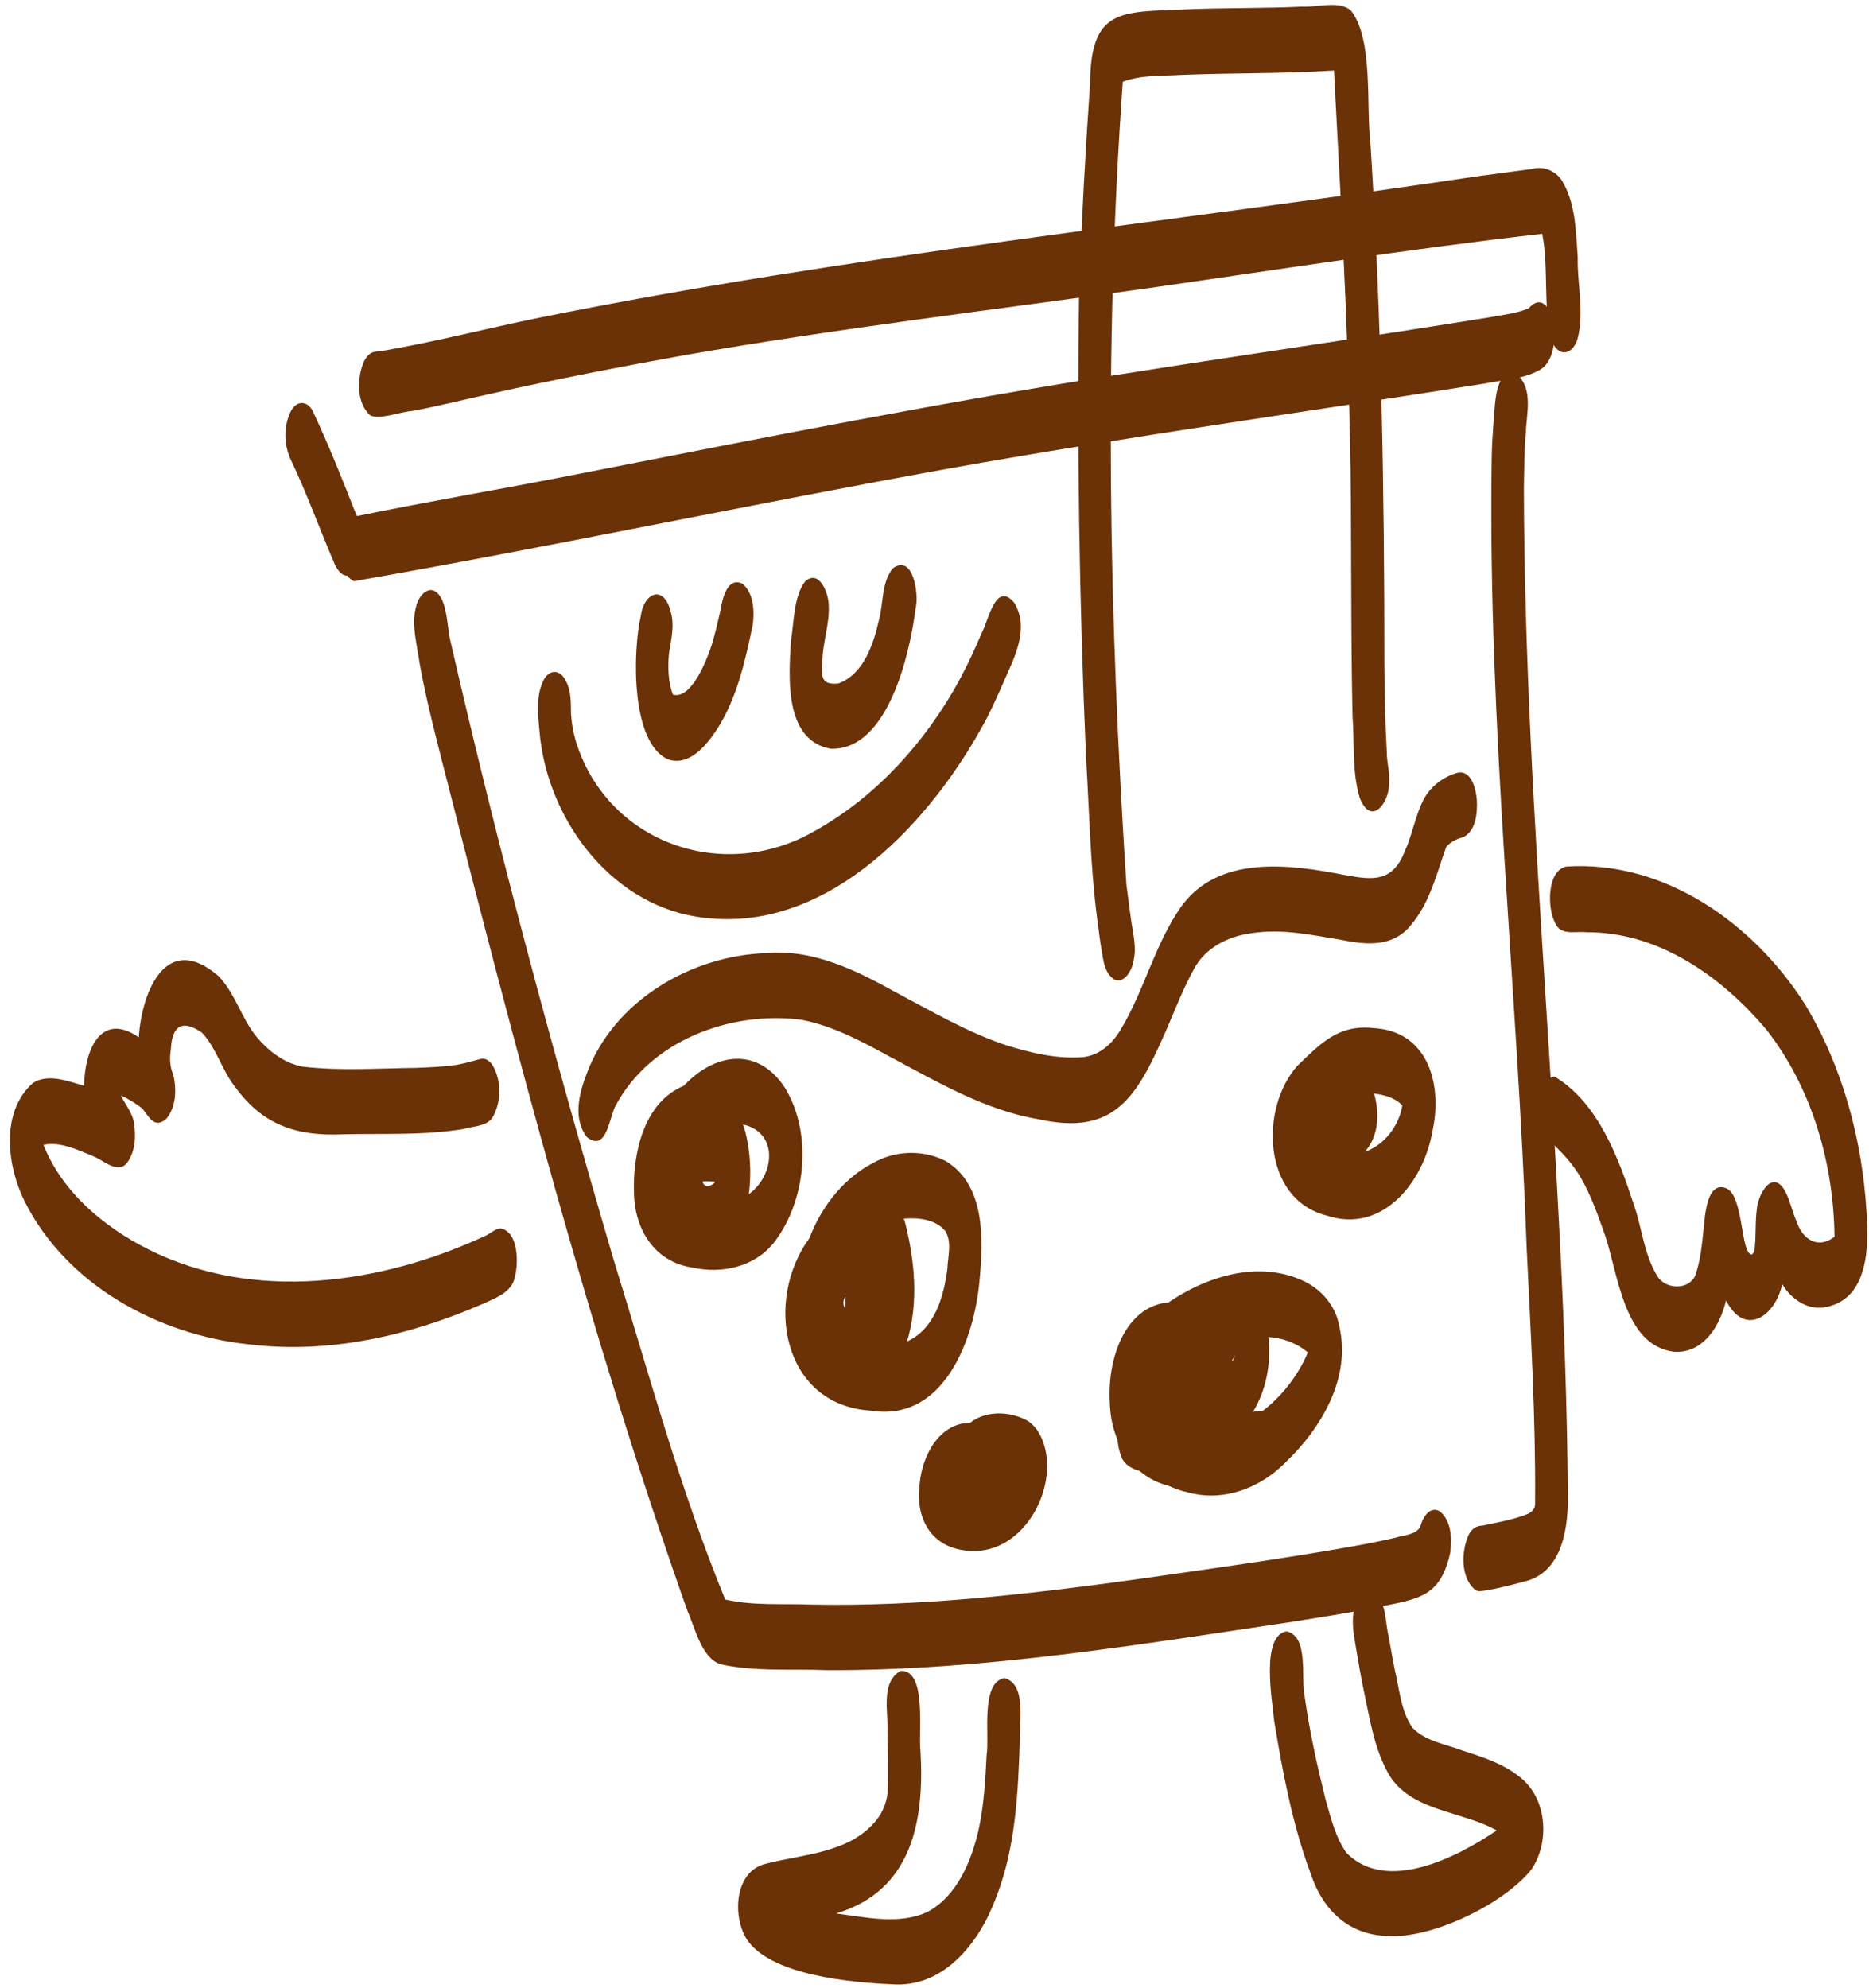 <?xml version="1.0" encoding="UTF-8" standalone="no"?><svg xmlns="http://www.w3.org/2000/svg" xmlns:xlink="http://www.w3.org/1999/xlink" fill="#6b3107" height="520.6" preserveAspectRatio="xMidYMid meet" version="1" viewBox="-2.6 -1.3 489.4 520.6" width="489.4" zoomAndPan="magnify"><g id="change1_1"><path d="M90.093,150.876c-4.924-2.18-4.76-14.792,0-16.891c19.734-4.065,39.616-7.379,59.378-11.31 c47.644-9.347,95.283-18.814,143.268-26.267c31.675-5.004,63.424-9.554,95.078-14.688 c3.322-0.613,6.747-0.972,9.883-2.288c6.164-7.143,9.954,11.943,2.963,16.089c-4.346,2.493-9.58,2.591-14.393,3.588 c-46.74,7.452-93.643,13.901-140.239,22.236C193.996,130.726,142.083,141.776,90.093,150.876z"/></g><g id="change1_2"><path d="M94.384,107.488c-3.751-3.312-3.53-9.909-1.672-14.173c0.39-0.818,0.947-1.527,1.673-2.07 c0.992-0.64,2.263-0.459,3.381-0.712c13.725-2.359,27.211-5.879,40.856-8.648 c81.251-16.423,163.887-24.796,245.829-37.052c4.698-0.642,9.398-1.266,14.101-1.879 c2.921-0.844,6.04,0.397,7.751,2.89c3.711,5.981,3.731,13.43,4.228,20.253 c-0.163,7.096,1.789,14.489-0.071,21.418c-1.528,4.633-5.387,4.539-6.907,0 c-2.113-8.973-0.588-18.53-2.315-27.602c-34.865,3.994-69.768,9.472-104.577,14.441 c-39.979,5.579-80.078,10.383-119.855,17.315c-16.991,3.073-33.942,6.34-50.794,10.104 c-6.943,1.505-13.83,3.284-20.822,4.549C101.986,106.568,97.123,108.596,94.384,107.488z"/></g><g id="change1_3"><path d="M85.247,146.881c-4.056-9.323-7.424-18.926-11.84-28.098c-1.645-3.766-1.755-8.352,0-12.101 c1.415-3.241,4.644-3.3,6.051-0c3.97,8.467,7.433,17.142,10.848,25.841c1.228,2.633,2.355,5.34,2.246,8.308 C93.013,145.08,89.083,153.739,85.247,146.881z"/></g><g id="change1_4"><path d="M288.302,254.476c-1.258-1.274-1.792-3.189-2.095-4.897c-0.647-3.438-1.056-6.908-1.519-10.374 c-1.834-14.07-2.058-28.309-2.919-42.464c-1.776-40.76-2.404-81.687-1.8-122.468 c0.704-19.082,1.615-35.477,2.877-53.916c0.178-19.346,7.992-18.506,24.454-19.181 c10.353-0.469,20.725-0.247,31.078-0.73c3.883,0.264,9.966-1.776,12.885,1.16 c5.825,7.75,3.79,24.868,5,34.738c2.86,45.294,3.641,90.664,3.639,136.04 c0.033,7.755,0.195,15.512,0.637,23.255c-0.044,2.797,0.93,5.525,0.595,8.325 c-0.005,4.976-4.711,11.22-7.676,3.666c-2.073-6.844-1.363-14.228-1.886-21.302 c-0.367-16.174-0.33-32.357-0.404-48.535c-0.045-40.258-2.334-80.448-4.467-120.635 c-13.426,0.871-26.899,0.605-40.34,1.166c-4.997,0.3-10.203-0.011-14.96,1.779 c-4.99,69.961-3.585,140.262,0.947,210.216c0.418,3.161,0.838,6.322,1.256,9.483 c0.539,3.636,1.552,7.361,0.464,11.003C293.655,253.374,290.952,257.2,288.302,254.476z"/></g><g id="change1_5"><path d="M214.204,436.009c-9.352-0.384-18.95,0.47-28.14-1.544c-5-1.648-6.667-9.603-8.668-14.007 c-25.732-72.734-45.131-147.511-64.187-222.214c-2.415-9.53-4.883-19.05-6.415-28.77 c-0.597-3.852-1.52-7.812-0.503-11.671c0.713-3.702,4.37-7.054,6.827-2.119c1.565,3.48,1.376,7.48,2.295,11.156 c12.438,54.185,26.918,107.993,42.56,161.354c9.295,29.899,17.413,60.32,29.323,89.31 c7.309,1.693,15.038,1.031,22.507,1.332c28.381,0.554,56.637-2.671,84.707-6.546 c19.104-2.725,38.233-5.351,57.235-8.727c3.715-0.663,7.413-1.396,11.089-2.246 c2.212-0.729,5.162-0.63,6.467-2.844c0.527-2.26,2.455-5.629,5.127-4.045c3.049,2.495,3.183,7.206,2.708,10.826 c-2.471,11.249-7.85,12.033-17.814,14.018c-7.59,1.568-15.953,2.85-23.056,3.996 C295.81,429.276,255.213,436.126,214.204,436.009z"/></g><g id="change1_6"><path d="M383.574,414.912c-3.717-3.287-3.554-9.925-1.672-14.172c0.678-1.583,2.019-2.588,3.742-2.596 c3.933-0.834,7.987-1.519,11.732-3.015c1.182-0.541,2.063-1.389,1.984-2.775c0.192-22.282-1.143-44.533-2.194-66.781 c-2.461-68.347-10.101-136.548-9.187-204.979c-0.008-4.242,0.269-8.472,0.61-12.7 c0.323-3.918,0.52-13.216,5.99-11.203c4.389,3.843,2.515,10.332,2.35,15.419 c-0.443,4.778-0.392,9.578-0.5,14.371c0.183,87.713,10.81,175.121,11.504,262.849 c0.226,8.902-1.19,21.196-11.541,23.515c-3.776,0.995-7.584,2.017-11.465,2.503 C384.433,415.338,383.982,415.193,383.574,414.912z"/></g><g id="change1_7"><path d="M151.189,296.55c-3.868-4.795-2.18-11.548-0.143-16.784c7.105-19.008,27.269-30.875,47.077-31.508 c12.247-1.081,23.512,4.526,33.917,10.303c9.41,4.989,18.683,10.438,28.828,13.822 c6.496,2.002,13.38,3.679,20.215,3.103c4.442-0.533,7.825-3.759,9.955-7.516 c6.071-10.194,8.799-22.147,15.649-31.88c9.874-13.745,28.747-11.05,43.223-8.206 c7.297,1.339,12.175,1.654,15.326-6.256c2.005-4.395,2.72-9.277,4.926-13.575c1.865-3.49,5.21-6.047,9.024-7.056 c3.596-0.563,4.667,4.337,4.917,7.058c0.197,3.348-0.164,8.15-3.529,9.834c-1.678,0.442-3.332,1.206-4.48,2.542 c-2.499,6.972-4.245,14.529-9.139,20.355c-4.662,5.934-11.562,5.378-18.207,4.028 c-8.162-1.335-15.624-3.036-23.78-1.751c-6.101,0.843-12.023,3.826-14.979,9.443 c-3.253,5.93-5.535,12.329-8.347,18.471c-7.013,15.727-13.206,24.968-32.054,20.822 c-14.08-2.317-26.527-9.704-38.958-16.296c-7.462-4.078-15.095-8.226-23.538-9.814 c-18.531-2.343-39.486,5.519-48.513,22.562C156.897,291.252,156.322,300.32,151.189,296.55z"/></g><g id="change1_8"><path d="M344.624,316.921c-16.624-4.278-17.422-27.958-7.537-39.133c5.966-5.746,10.721-10.877,19.822-9.914 c14.443,0.705,18.252,14.765,15.596,26.918C370.256,308.081,359.463,321.965,344.624,316.921z M357.554,295.025 c-0.432,1.555-1.049,2.992-2.008,4.293c-0.234,0.317-0.466,0.635-0.701,0.951c5.114-1.772,8.915-6.861,9.753-12.138 c-1.897-2.021-4.731-2.753-7.394-3.106C358.133,288.351,358.399,291.691,357.554,295.025z"/></g><g id="change1_9"><path d="M308.405,389.433c-2.861-0.621-5.582-1.792-8.004-3.439c-0.763-0.519-1.504-1.093-2.197-1.716 c-2.985-0.335-6.502-1.446-7.37-4.687c-1.208-3.513-1.161-7.58,0.362-10.999 c-0.618-8.79,1.083-18.668,7.412-25.198c10.384-8.99,26.251-15.437,39.599-9.536 c5.024,2.19,8.914,6.59,9.875,12.062c3.183,13.456-4.653,26.708-14.115,35.727 C327.353,388.357,317.697,392.04,308.405,389.433z M329.569,349.114c0.801,7.664-1.075,15.855-5.941,21.93 c7.169-3.985,13.048-10.666,16.231-18.214c-2.846-2.471-6.597-3.803-10.332-4.07 C329.541,348.878,329.555,348.996,329.569,349.114z M310.725,359.933c0.247-0.078,0.558-0.084,0.739-0.287 c0.221-1.327,0.087-2.685-0.041-4.016c-2.514,0.075-5.594,0.186-7.379,2.181 C305.944,359.166,308.357,360.165,310.725,359.933z M320.045,355.23c0.351-0.566,0.642-1.172,0.867-1.799 c-0.015,0.031-0.031,0.062-0.047,0.093c-0.228,0.472-0.509,0.907-0.843,1.306 C320.03,354.963,320.037,355.096,320.045,355.23z"/></g><g id="change1_10"><path d="M308.451,371.92c-4.396-5.253-1.652-13.49,0.864-18.787c1.338-2.309,2.999-8.231,5.947-8.362 c3.623,0.622,4.18,5.536,4.278,8.558c0.306,3.726-1.984,7.548-3.586,10.535 C314.256,366.77,313.33,375.699,308.451,371.92z"/></g><g id="change1_11"><path d="M305.517,388.108c-11.116-1.417-17.297-11.652-17.512-22.197c-0.795-12.459,5.021-28.805,20.165-25.953 c4.054,2.895,4.28,15.481-1.353,16.678c-2.852,0.189-5.907,0.322-8.178,2.286 c-4.054,4.232-1.83,8.423,2.881,10.718c4.442,2.069,9.475,2.062,14.233,1.309 c4.233-0.644,8.365-2.82,12.613-2.893c4.623,2.439,4.343,11.441,1.833,15.352 c-1.311,2.131-4.196,1.935-6.327,2.704C317.945,387.846,311.696,389.284,305.517,388.108z"/></g><g id="change1_12"><path d="M298.789,374.289c-6.258-10.075,5.66-29.66,17.434-29.037c4.639,2.505,4.344,11.377,1.833,15.353 c-1.316,2.261-4.383,1.663-6.443,2.852c-2.797,1.589-4.925,4.208-6.155,7.16 C304.586,373.761,301.938,378.526,298.789,374.289z"/></g><g id="change1_13"><path d="M225.347,368.051c-23.139-1.504-27.915-28.863-16.014-45.147c3.282-8.629,9.529-16.466,18.022-20.378 c5.53-2.664,12.318-2.626,17.768,0.228c10.326,6.298,9.771,20.479,8.784,31.091 C252.554,349.358,244.576,371.172,225.347,368.051z M234.393,318.79c2.573,10.06,3.564,21.088,0.521,31.153 c7.25-3.279,9.628-11.77,10.566-19.04c0.101-3.22,1.274-7.074-0.59-9.937 c-2.584-3.041-7.064-3.493-10.814-3.191C234.185,318.111,234.291,318.45,234.393,318.79z M218.66,341.188 c0.073-1.004,0.097-2.01,0.128-3.016C218.161,339.101,218.041,340.216,218.66,341.188z"/></g><g id="change1_14"><path d="M178.758,330.595c-9.96-1.465-15.145-9.943-15.351-19.481c-0.366-10.33,2.556-23.809,13.023-28.095 c8.07-8.621,19.313-10.368,26.431,0.382c7.383,11.871,5.681,29.829-2.857,40.708 C194.987,330.422,186.392,332.314,178.758,330.595z M192.547,294.964c1.346,5.335,1.636,10.964,0.933,16.417 c6.662-4.821,8.014-16.015-1.512-18.265C192.18,293.728,192.371,294.346,192.547,294.964z M182.816,309.304 c0.722-0.172,1.422-0.536,1.852-1.159c-1.085-0.117-2.244-0.237-3.326-0.062 C181.507,308.771,182.082,309.328,182.816,309.304z"/></g><g id="change1_15"><path d="M252.062,404.797c-10.241-0.186-15.065-7.807-13.861-17.462c0.618-7.309,4.968-15.971,13.245-16.12 c4.243-3.298,10.443-3.024,15.006-0.52c2.53,1.606,3.951,4.53,4.631,7.368 C273.852,389.768,264.966,405.149,252.062,404.797z"/></g><g id="change1_16"><path d="M172.369,197.551c-9.897-4.362-9.271-28.371-7.199-37.438c0.785-6.303,6.06-8.47,7.861-1.228 c1.037,3.549,0.136,7.159-0.43,10.697c-0.378,3.656-0.278,7.506,0.98,10.985 c4.82,1.436,8.903-9.112,10.104-12.747c0.964-3.184,1.739-6.425,2.442-9.677c0.442-2.749,1.798-8.495,5.656-6.607 c3.359,2.606,3.244,8.767,2.486,11.917c-1.885,8.907-3.993,18.011-8.868,25.822 C182.654,193.489,178.076,199.477,172.369,197.551z"/></g><g id="change1_17"><path d="M214.948,194.755c-12.29-2.206-11.034-18.777-10.43-28.302c0.807-4.846,0.678-11.551,3.695-15.509 c3.768-3.321,6.162,3.179,6.189,6.214c0.279,5.099-1.731,10.041-1.658,15.167 c-0.28,3.655-0.291,5.732,4.129,5.353c6.654-2.392,9.245-10.281,10.671-16.604 c1.218-4.444,0.635-9.796,3.611-13.538c5.352-4.045,6.914,6.886,6.027,10.307 C235.708,169.489,230.06,195.208,214.948,194.755z"/></g><g id="change1_18"><path d="M181.928,239.012c-23.479-2.518-40.378-24.426-43.071-46.925c-0.416-4.926-1.395-10.313,0.718-14.972 c1.493-3.281,4.569-3.284,6.051-0c1.368,2.589,1.242,5.597,1.288,8.432c0.146,2.408,0.565,4.808,1.238,7.125 c7.863,25.767,36.532,36.795,60.24,24.872c16.108-8.312,29.177-21.924,38.336-37.448 c2.976-5.037,5.481-10.325,7.765-15.707c1.719-3.14,3.596-13.618,8.447-7.933c4.113,6.644,0.176,14.217-2.624,20.554 c-1.404,3.245-2.859,6.469-4.459,9.623C241.828,213.178,214.741,242.979,181.928,239.012z"/></g><g id="change1_19"><path d="M62.255,350.658c-23.634-2.57-47.334-15.527-58.318-37.224c-4.691-9.304-6.508-23.612,2.101-31.178 c4.035-2.574,9.215-0.417,13.412,0.749c0.003-8.705,4.07-19.773,14.287-12.699 c0.832-12.3,7.345-27.856,20.961-15.96c4.241,4.474,5.864,10.689,9.613,15.511 c3.181,3.865,7.395,7.265,12.441,8.138c9.777,1.133,19.683,0.422,29.503,0.313 c3.555-0.157,7.096-0.256,10.621-0.782c2.11-0.369,4.181-0.951,6.242-1.525c1.37-0.381,2.471,0.46,3.221,1.539 c2.428,4.048,2.388,9.758-0,13.814c-1.592,2.33-4.964,2.158-7.439,2.95 c-10.425,1.722-21.076,1.165-31.605,1.391c-11.969,0.568-20.948-2.282-28.214-12.255 c-3.55-4.372-4.917-10.196-8.761-14.31c-4.944-3.515-7.809-2.044-8.15,3.988c-0.338,2.414-0.408,4.753,0.617,6.996 c0.864,3.8,0.765,8.415-1.835,11.535c-3.13,2.696-4.49-0.487-6.218-2.63c-1.723-1.417-3.647-2.537-5.661-3.488 c1.174,2.528,3.169,4.678,3.458,7.556c0.481,3.216,0.26,6.811-1.534,9.611c-2.263,3.661-5.953,0.263-8.597-1.003 c-3.981-1.641-9.341-4.287-13.616-3.208c4.887,12.309,15.773,21.437,27.365,27.29 c27.745,13.934,60.883,9.226,88.197-3.437c1.415-0.572,2.573-1.864,4.12-2.016 c4.659,0.906,4.721,8.848,3.801,12.49c-0.647,4.059-4.629,5.555-7.943,7.063 C104.895,348.411,83.511,353.335,62.255,350.658z"/></g><g id="change1_20"><path d="M435.612,352.614c-13.068-1.702-14.497-20.458-17.954-30.553c-1.822-5.115-3.583-10.285-6.323-14.999 c-1.692-2.886-3.842-5.448-6.226-7.786c-1.222-1.391-2.924-2.397-3.731-4.11 c-1.947-3.789-2.125-13.542,3.026-14.609c11.5,6.813,16.863,21.487,20.875,33.714 c2.153,6.282,2.672,13.334,6.362,18.971c2.251,3.071,7.958,3.184,9.638-0.496 c1.403-3.929,1.764-8.154,2.213-12.278c0.36-3.298,0.773-12.821,6.052-10.584 c4.493,2.187,3.591,17.263,6.588,17.286c1.007-0.708,0.689-2.382,0.901-3.493c0.14-3.491,0.03-5.308,0.393-8.362 c0.319-4.067,4.219-10.787,7.5-4.563c1.255,2.475,1.788,5.231,2.898,7.768c1.565,4.661,5.575,7.386,9.941,4.014 c-0.215-19.197-5.882-38.971-17.815-54.212c-11.74-13.949-28.302-25.662-47.177-25.524 c-3.053-0.328-6.811,1.007-8.241-2.603c-1.979-3.835-2.097-13.503,3.026-14.608 c25.837-1.654,49.063,14.982,62.482,36.062c9.846,16.366,14.953,35.33,16.11,54.321 c0.638,8.867,0.567,22.441-10.203,24.87c-4.86,1.252-9.445-1.826-11.863-5.901 c-1.838,8.361-9.73,14.007-14.723,4.26C447.83,345.813,443.336,353.279,435.612,352.614z"/></g><g id="change1_21"><path d="M230.951,518.25c-10.636-0.482-31.974-2.33-38.099-11.924c-3.73-6.079-3.07-17.694,5.058-19.632 c9.886-2.553,21.756-2.745,28.79-11.189c1.993-2.382,3.086-5.375,3.184-8.474 c0.11-4.957-0.009-9.918-0.082-14.875c0.241-5.047-1.873-12.881,3.346-15.924 c7.096-0.618,4.668,16.429,5.295,21.096c1.032,18.259-2.264,36.463-22.112,42.375 c7.791,1.002,16.672,3.062,24.051-0.464c7.679-4.2,11.332-13.164,13.236-21.301 c1.429-6.478,1.797-13.107,2.128-19.713c0.819-5.081-1.691-18.826,4.611-20.158 c5.796,1.465,3.983,11.14,4.101,15.657c-0.461,14.347-1.062,29.122-6.533,42.582 C253.565,507.701,244.343,519.23,230.951,518.25z"/></g><g id="change1_22"><path d="M362.039,505.638c-11.044,0.145-18.128-6.37-21.491-16.507c-4.737-12.796-7.272-26.338-9.495-39.765 c-0.467-5.172-3.62-22.296,3.219-23.536c5.964,1.321,3.686,12.29,4.736,16.894 c1.245,9.126,3.26,18.122,5.469,27.056c1.395,4.81,2.577,9.969,5.521,14.098 c10.595,10.64,29.053,1.033,39.316-5.911c-9.595-5.409-23.722-4.905-29.017-16.116 c-3.139-6.086-4.283-13.41-5.654-19.812c-0.859-4.111-1.579-8.262-2.269-12.403 c-0.572-3.291-1.165-6.683-0.268-9.974c0.713-3.932,4.516-6.872,6.827-2.118c1.42,3.021,1.332,6.499,2.089,9.714 c0.53,3.034,1.103,6.06,1.682,9.085c-0.037-0.17-0.071-0.336-0.107-0.506c1.28,5.102,1.558,10.809,4.645,15.228 c3.256,3.485,8.38,4.229,12.679,5.849c5.273,1.724,10.756,3.366,15.171,6.862 c7.394,5.484,8.289,17.117,3.272,24.48C391.196,497.107,373.465,505.741,362.039,505.638z"/></g></svg>